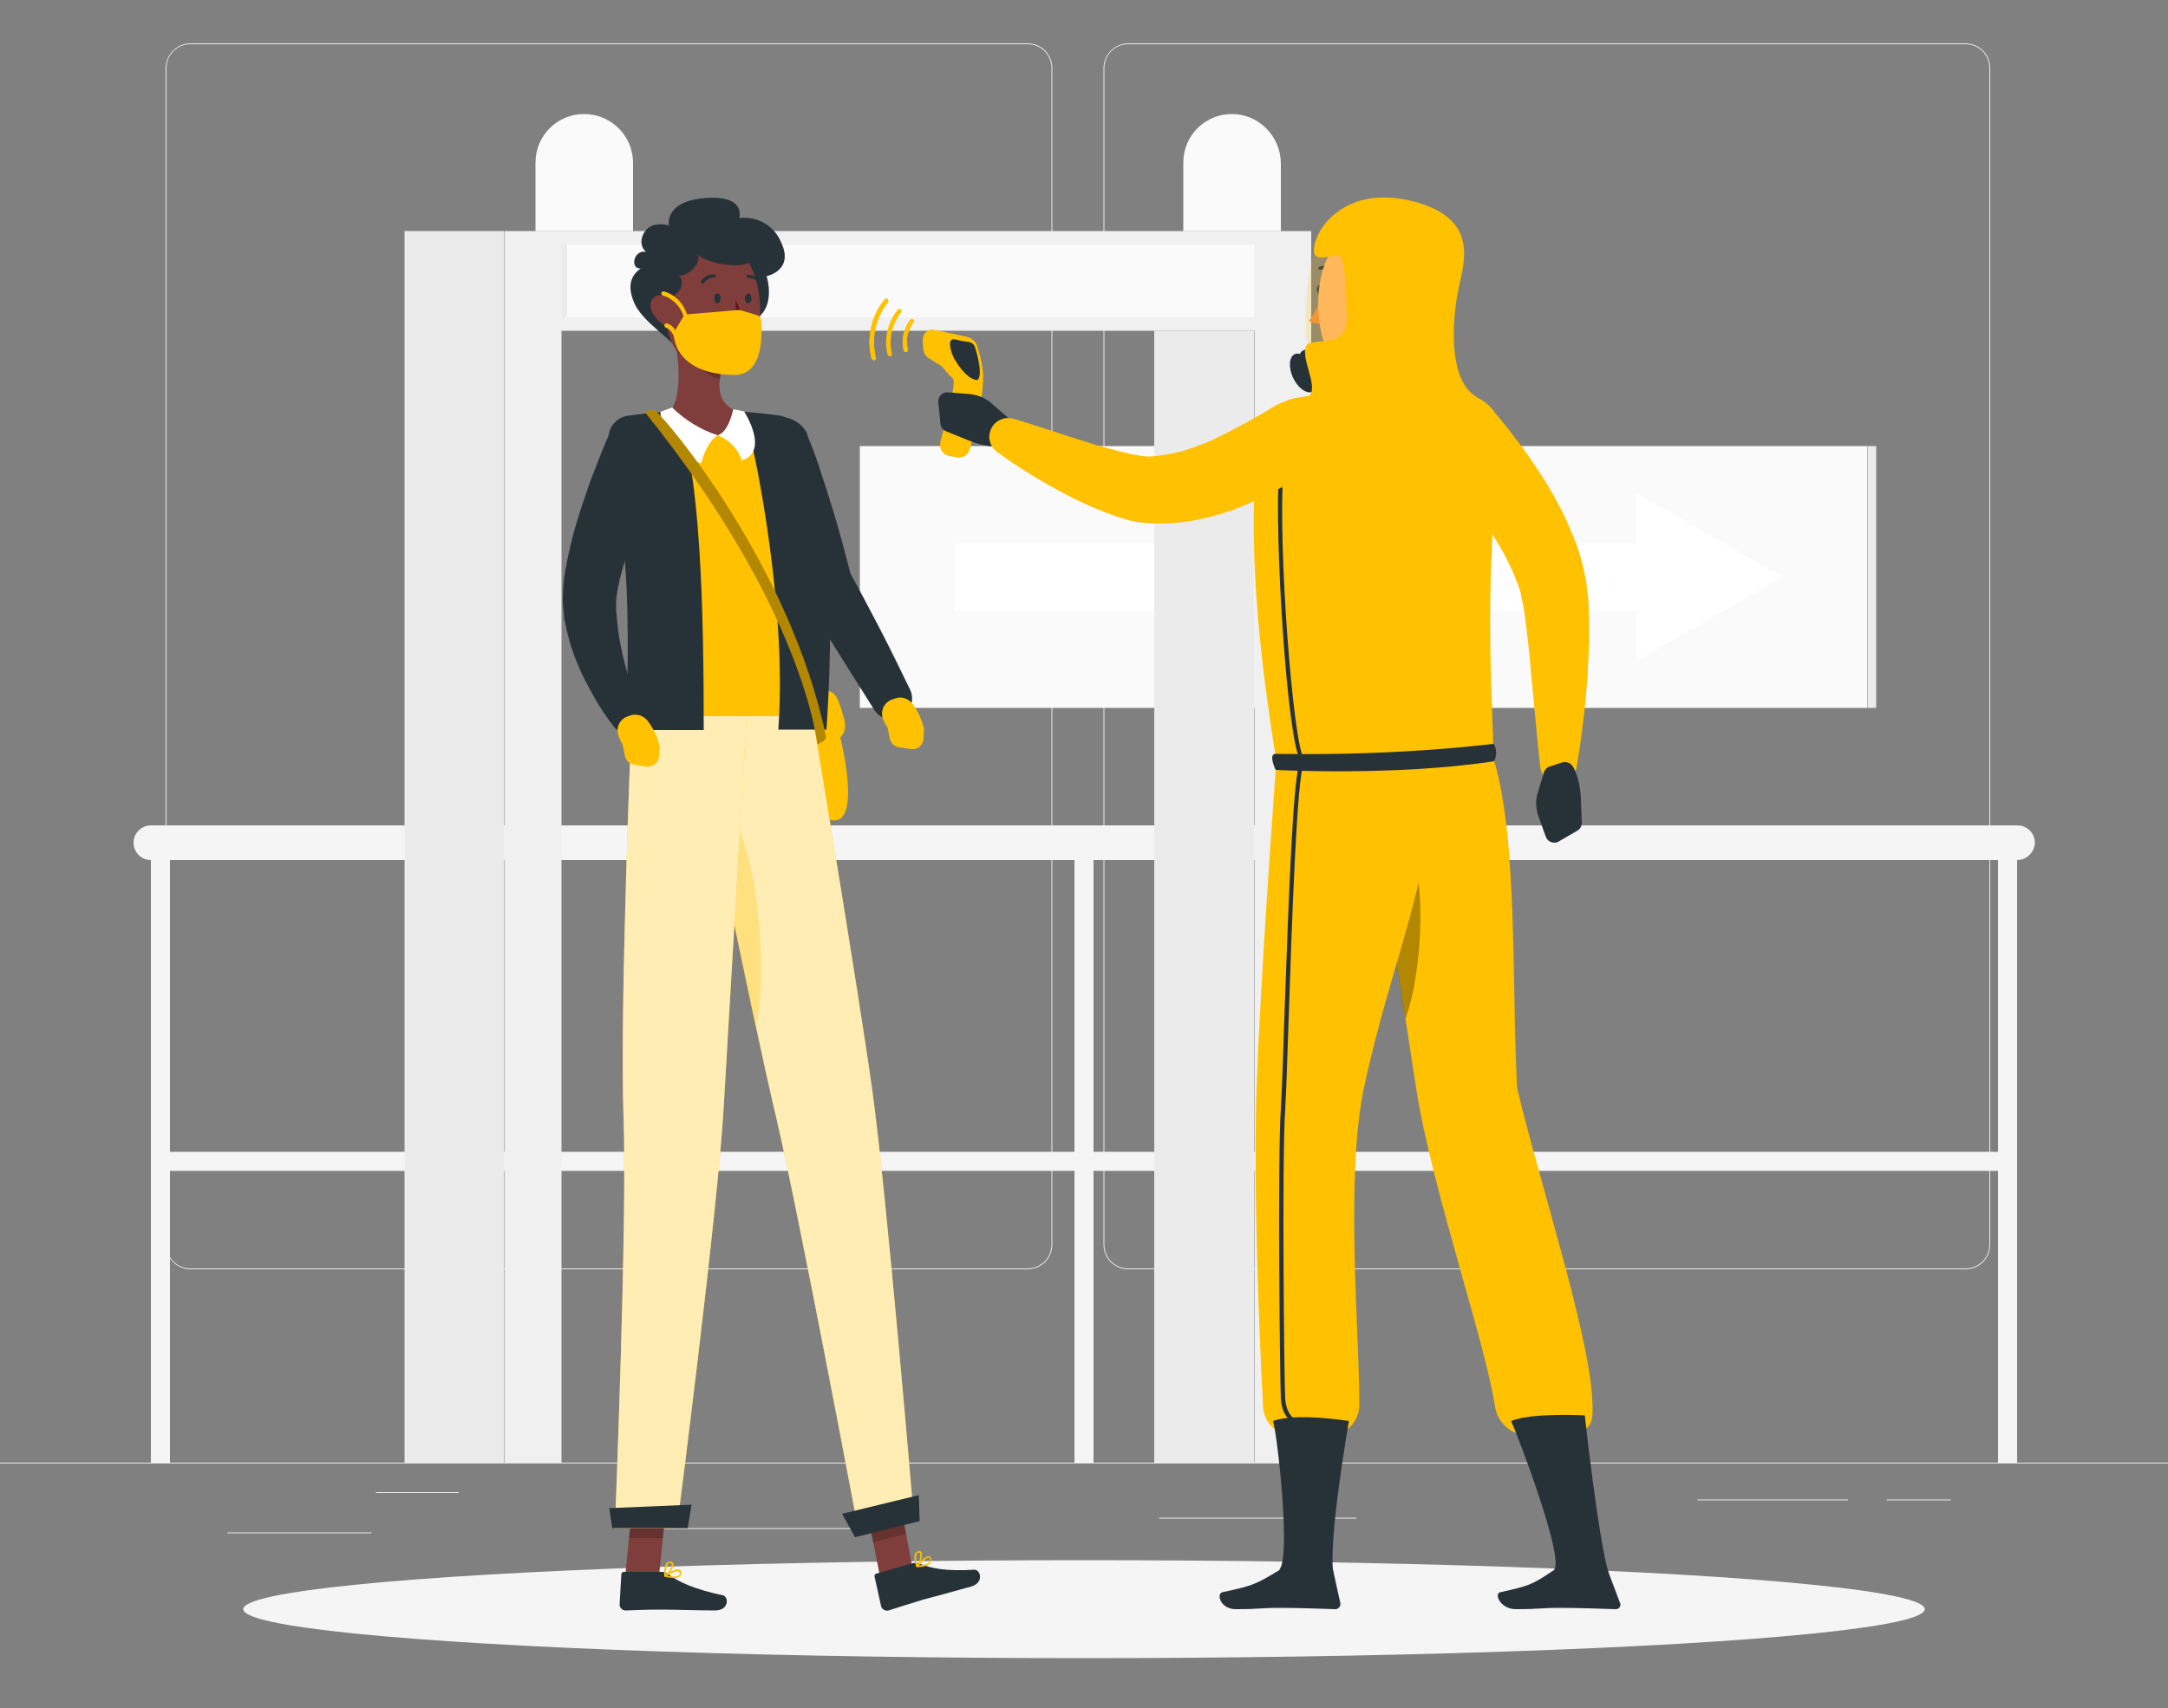 <?xml version="1.0" encoding="utf-8"?>
<!-- Generator: Adobe Illustrator 25.2.3, SVG Export Plug-In . SVG Version: 6.00 Build 0)  -->
<svg version="1.1" id="Layer_1" xmlns="http://www.w3.org/2000/svg" xmlns:xlink="http://www.w3.org/1999/xlink" x="0px" y="0px"
	 viewBox="0 0 500 394" style="enable-background:new 0 0 500 394;" xml:space="preserve">
<rect x="0" y="0" width="500" height="394" fill="#808080" stroke="none"/>
<style type="text/css">
	.st0{fill:#EBEBEB;}
	.st1{fill:#F5F5F5;}
	.st2{fill:#FAFAFA;}
	.st3{fill:#FFFFFF;}
	.st4{fill:#F0F0F0;}
	.st5{fill:#FFC100;}
	.st6{fill:#263238;}
	.st7{fill:#7F3E3B;}
	.st8{opacity:0.2;enable-background:new    ;}
	.st9{opacity:0.7;fill:#FFFFFF;enable-background:new    ;}
	.st10{opacity:0.3;fill:#FFC100;enable-background:new    ;}
	.st11{fill:#630F0F;}
	.st12{opacity:0.3;enable-background:new    ;}
	.st13{fill:#ED893E;}
	.st14{fill:#FFB573;}
	.st15{opacity:0.2;fill:#FFC100;enable-background:new    ;}
</style>
<g id="freepik--background-complete--inject-46">
	<rect y="337.4" class="st0" width="500" height="0.2"/>
	<path class="st0" d="M237,292.8H43.9c-3.1,0-5.7-2.6-5.7-5.7V15.7c0-3.1,2.6-5.7,5.7-5.7H237c3.2,0,5.7,2.6,5.7,5.7c0,0,0,0,0,0
		v271.4C242.7,290.2,240.2,292.8,237,292.8z M43.9,10.2c-3,0-5.5,2.4-5.5,5.5v271.4c0,3,2.4,5.5,5.5,5.5H237c3,0,5.5-2.4,5.5-5.5
		V15.7c0-3-2.4-5.5-5.5-5.5H43.9z"/>
	<path class="st0" d="M453.3,292.8H260.2c-3.2,0-5.7-2.6-5.7-5.7V15.7c0-3.1,2.6-5.7,5.7-5.7h193.1c3.1,0,5.7,2.5,5.7,5.7v271.4
		C459,290.2,456.5,292.8,453.3,292.8z M260.2,10.2c-3,0-5.5,2.4-5.5,5.5v271.4c0,3,2.4,5.5,5.5,5.5h193.1c3,0,5.5-2.4,5.5-5.5V15.7
		c0-3-2.4-5.5-5.5-5.5H260.2z"/>
	<rect x="52.5" y="353.5" class="st0" width="33.2" height="0.2"/>
	<rect x="146.3" y="352.5" class="st0" width="54.1" height="0.2"/>
	<rect x="86.7" y="344.2" class="st0" width="19.1" height="0.2"/>
	<rect x="435.1" y="345.9" class="st0" width="14.8" height="0.2"/>
	<rect x="391.5" y="345.9" class="st0" width="34.7" height="0.2"/>
	<rect x="267.3" y="350.1" class="st0" width="45.5" height="0.2"/>
	<path class="st1" d="M465.2,198.4H34.8c-2.2,0-4-1.8-4-4l0,0c0-2.2,1.8-4,4-4h430.5c2.2,0,4,1.8,4,4l0,0
		C469.2,196.6,467.4,198.4,465.2,198.4z"/>
	<rect x="460.8" y="198.4" class="st1" width="4.4" height="139"/>
	<rect x="34.8" y="198.4" class="st1" width="4.4" height="139"/>
	<rect x="247.8" y="198.4" class="st1" width="4.4" height="139"/>
	<rect x="37" y="265.7" class="st1" width="426.1" height="4.4"/>
	<rect x="198.3" y="102.9" class="st2" width="232.4" height="60.4"/>
	<polygon class="st3" points="411,133.1 377.5,113.8 377.5,125.3 220.1,125.3 220.1,140.9 377.5,140.9 377.5,152.4 	"/>
	<rect x="430.8" y="102.9" class="st0" width="1.9" height="60.4"/>
	<rect x="266.2" y="76.3" class="st0" width="23" height="261.1"/>
	<polygon class="st4" points="302.4,53.3 302.4,337.4 289.3,337.4 289.3,76.3 129.5,76.3 129.5,337.4 116.4,337.4 116.4,53.3 	"/>
	<rect x="93.3" y="53.3" class="st0" width="23" height="284.1"/>
	<rect x="129.5" y="56.4" class="st2" width="159.8" height="16.8"/>
	<rect x="129.5" y="56.4" class="st0" width="1.3" height="16.8"/>
	<path class="st2" d="M134.7,26.3L134.7,26.3c-6.2,0-11.2,5-11.2,11.2v15.8H146V37.6C146,31.3,140.9,26.3,134.7,26.3z"/>
	<path class="st2" d="M284.1,26.3L284.1,26.3c-6.2,0-11.2,5-11.2,11.2v15.8h22.5V37.6C295.3,31.4,290.3,26.3,284.1,26.3z"/>
</g>
<g id="freepik--Shadow--inject-46">
	<ellipse id="freepik--path--inject-46" class="st1" cx="250" cy="371.2" rx="193.9" ry="11.3"/>
</g>
<g id="freepik--character-1--inject-46">
	<path class="st5" d="M184.2,161c8.5-3.5,8.6-1.5,10.5,4.9c0.8,2.9-0.9,4.2-0.9,4.2s5.8,23-3.5,18.6S179.8,162.8,184.2,161z"/>
	<path class="st6" d="M158.6,83.7c-2.7-5.5-10.7-9-12.6-14.5c-1.5-4.1,0.1-6.1,1.8-7.3c-2.6,0.3-1.7-4.4,1.2-3.8
		c-2.3-1.9-0.6-6,2.4-6.3s2.9,0.5,2.9,0.5s-1.5-5.8,8.2-6.6s8,4.6,8,4.6c4.1-0.5,8,1.7,9.6,5.5c3.2,6.6-3.3,7.9-3.3,7.9
		s2.7,8.3-4,10.6S158.6,83.7,158.6,83.7z"/>
	<polygon class="st7" points="203.1,364.4 210.6,362.4 207.2,344.7 199.6,346.7 	"/>
	<path class="st6" d="M210.5,360.6l-8.4,2.4c-0.3,0.1-0.5,0.4-0.4,0.7l1.5,6.8c0.2,0.7,0.9,1.2,1.7,1c0,0,0,0,0,0
		c2.9-0.9,4.3-1.4,8-2.5c2.3-0.6,7.8-2.1,11-3s2.2-4,0.8-3.9c-6.4,0.4-10-0.3-12.6-1.4C211.5,360.5,211,360.5,210.5,360.6z"/>
	<polygon class="st8" points="199.6,346.7 207.2,344.7 209,353.8 201.4,355.8 	"/>
	<path class="st5" d="M187.4,165.2c0,0,10.6,63.6,13.7,85.8c3.4,24.3,9.5,97.4,9.5,97.4l-12.6,4.8c0,0-13.5-71.9-19-95.5
		c-6.1-25.6-19.4-92.5-19.4-92.5L187.4,165.2z"/>
	<path class="st9" d="M187.4,165.2c0,0,10.6,63.6,13.7,85.8c3.4,24.3,9.5,97.4,9.5,97.4l-12.6,4.8c0,0-13.5-71.9-19-95.5
		c-6.1-25.6-19.4-92.5-19.4-92.5L187.4,165.2z"/>
	<path class="st10" d="M170.5,191.3c5.4,13.5,6,36.4,3.8,45.8c-3.3-15.4-7.1-33.9-10-48.2C165.3,185.2,167.2,183.1,170.5,191.3z"/>
	<polygon class="st6" points="197.2,354.6 212.1,350.9 211.9,344.9 194.2,349.2 	"/>
	<path class="st5" d="M213.6,361.2c-0.7,0.2-1.4,0.3-2.1,0.3c-0.1,0-0.1,0-0.2-0.1c0-0.1,0-0.1,0-0.2c0.2-0.2,1.9-2.3,2.9-2.2
		c0.2,0,0.4,0.2,0.5,0.4c0.2,0.3,0.2,0.7,0,1C214.5,360.8,214,361.1,213.6,361.2z M211.9,361.1c1.4-0.1,2.4-0.4,2.6-0.9
		c0.1-0.2,0.1-0.5-0.1-0.7c0-0.1-0.1-0.2-0.3-0.2C213.7,359.3,212.6,360.3,211.9,361.1z"/>
	<path class="st5" d="M211.5,361.5L211.5,361.5c-0.1,0-0.2-0.1-0.2-0.1c0-0.1-0.8-2.2-0.2-3.1c0.1-0.2,0.4-0.4,0.7-0.5
		c0.3-0.1,0.6,0.1,0.8,0.4C212.9,358.9,212.2,360.8,211.5,361.5C211.6,361.5,211.5,361.5,211.5,361.5z M211.7,358.2
		c-0.1,0-0.3,0.1-0.3,0.2c-0.2,0.8-0.2,1.7,0.2,2.5c0.5-0.8,0.8-1.7,0.6-2.6C212.2,358.2,212,358.1,211.7,358.2L211.7,358.2z"/>
	<path class="st6" d="M186.1,100.2l0.5,1.2l0.4,1l0.8,2.1c0.5,1.4,1,2.7,1.4,4.1c0.9,2.7,1.8,5.4,2.6,8.1c1.7,5.4,3.1,10.8,4.5,16.2
		l-0.6-1.4c2.5,4.5,4.9,9.1,7.3,13.7s4.6,9.2,6.9,13.9c1.1,2.4,0.1,5.2-2.2,6.4c-2.2,1.1-4.8,0.3-6.1-1.8l-16.3-25.9
		c-0.2-0.3-0.4-0.6-0.5-1l-0.1-0.4l-2.6-7.8l-2.7-7.7c-0.9-2.6-1.8-5.1-2.8-7.6c-0.5-1.3-0.9-2.5-1.4-3.7l-0.7-1.8l-0.4-0.9
		l-0.3-0.7l-0.1-0.3c-1.5-3.5,0-7.5,3.5-9.1c3.5-1.5,7.5,0,9.1,3.5L186.1,100.2z"/>
	<polygon class="st7" points="144.2,363.5 152,363.5 153.8,345.4 146,345.4 	"/>
	<path class="st6" d="M152.7,362.6h-8.8c-0.3,0-0.6,0.2-0.6,0.5l-0.4,7c0,0.8,0.6,1.4,1.4,1.4c3.1-0.1,4.5-0.2,8.4-0.2
		c2.4,0,8.9,0.2,12.2,0.2s3.2-3.2,1.8-3.5c-6.2-1.3-10.4-3.1-12.6-4.9C153.6,362.8,153.1,362.6,152.7,362.6z"/>
	<polygon class="st8" points="146,345.4 153.8,345.4 152.9,354.8 145.1,354.8 	"/>
	<path class="st5" d="M172.2,165.2c0,0-4,67.9-5.3,90.2c-1.4,24.5-10.8,97.1-10.8,97.1h-14.3c0,0,2.9-70.6,2-94.8
		c-0.9-26.3,1.9-92.5,1.9-92.5L172.2,165.2z"/>
	<path class="st9" d="M172.2,165.2c0,0-4,67.9-5.3,90.2c-1.4,24.5-10.8,97.1-10.8,97.1h-14.3c0,0,2.9-70.6,2-94.8
		c-0.9-26.3,1.9-92.5,1.9-92.5L172.2,165.2z"/>
	<polygon class="st6" points="141.2,352.5 158.6,352.5 159.5,347.1 140.5,347.9 	"/>
	<path class="st5" d="M155.4,364c-0.7,0-1.4-0.1-2.1-0.3c-0.1,0-0.1-0.1-0.1-0.1c0-0.1,0-0.1,0.1-0.2c0.2-0.2,2.5-1.7,3.4-1.3
		c0.2,0.1,0.4,0.3,0.4,0.5c0.1,0.4,0,0.7-0.2,1C156.5,363.9,155.9,364.1,155.4,364z M153.8,363.5c1.4,0.3,2.4,0.2,2.8-0.1
		c0.2-0.2,0.2-0.4,0.1-0.6c0-0.1-0.1-0.2-0.2-0.3C156.1,362.2,154.8,362.9,153.8,363.5L153.8,363.5z"/>
	<path class="st5" d="M153.4,363.7L153.4,363.7c-0.1,0-0.2-0.1-0.2-0.1c0-0.1-0.2-2.3,0.6-3.1c0.2-0.2,0.5-0.3,0.8-0.3
		c0.3,0,0.6,0.2,0.7,0.5c0.2,0.9-1,2.5-1.8,3C153.4,363.7,153.4,363.7,153.4,363.7z M154.5,360.5c-0.1,0-0.3,0.1-0.4,0.2
		c-0.4,0.8-0.6,1.6-0.5,2.5c0.7-0.6,1.4-1.8,1.3-2.4C154.9,360.7,154.8,360.6,154.5,360.5L154.5,360.5z"/>
	<path class="st5" d="M184.1,101.7c-0.8-2.7-3-4.7-5.8-5.2c-1.9-0.5-3.9-0.8-5.9-1c-5.9-0.3-11.8-0.3-17.8,0
		c-3.1,0.1-6.3,0.5-8.8,0.9h-0.1c-2.7,0.4-4.6,3-4.2,5.7c0,0,0,0.1,0,0.1c2,10.5,3.3,21,3.9,31.7c0.6,15.5-0.2,27.6,0.1,31.3h41.8
		C190,127.5,186.7,110.3,184.1,101.7z"/>
	<path class="st6" d="M156,94.8c5.7,13.4,6.3,47.2,6.3,73.6h-17.7c-0.3-3.9,0.6-16.7-0.1-33c-0.6-11.2-2-22.4-4.1-33.4
		c-0.5-2.9,1.4-5.6,4.3-6.1c0,0,0.1,0,0.1,0h0.1c2.7-0.4,6-0.8,9.2-0.9L156,94.8z"/>
	<path class="st6" d="M186.3,101.9c-0.9-3-3.3-5.3-6.3-6c-2.8-0.4-5.6-0.7-8.4-0.9c3.3,11.6,9.9,46.9,7.9,73.3h11.1
		C193.3,128.8,188.8,109.1,186.3,101.9z"/>
	<path class="st7" d="M171.7,95.4c-5.2-1.2-6.1-4.4-5.7-7.9c0.1-0.9,0.2-1.8,0.4-2.6l-6.5-5.4l-4.8-3.9c1.3,5.7,2.8,16.1-1.1,20
		c0,0,3.2,5.3,12,4.8C173.6,99.9,171.7,95.4,171.7,95.4z"/>
	<path class="st3" d="M161.7,106.9c0,0,1-4.6,3.8-6.5c-4-1.3-7.5-3.5-10.5-6.4l-2.7,1C152.6,100.5,156.4,105.3,161.7,106.9z"/>
	<path class="st3" d="M171.1,106.2c-0.9-2.7-3-4.8-5.6-5.8c2.6-0.7,3.6-6,3.6-6l2.5,0.5C171.6,94.9,177.6,104.1,171.1,106.2z"/>
	<path class="st8" d="M166.4,84.9c-0.2,0.9-0.3,1.7-0.4,2.6c-2.4-0.5-5.6-3.1-6-5.5c-0.1-0.8-0.1-1.6-0.1-2.5L166.4,84.9z"/>
	<path class="st7" d="M153.1,66.1c0.4,7.8,0.3,12.3,4.2,16.4c3.8,4.1,10.2,4.4,14.3,0.6c1.5-1.4,2.6-3.2,3-5.2
		c1.7-6.9,0.7-18.4-6.8-21.8c-5.1-2.5-11.2-0.3-13.7,4.8C153.3,62.5,153,64.3,153.1,66.1z"/>
	<path class="st6" d="M152.8,69.1c4-0.4,5.4-3.9,3.8-5.5c2.2,0.1,5.3-3,4.3-4.8c3.5,2.8,14.9,3.8,12-0.6s-12.2-7.5-18.8-2.2
		S150,68,152.8,69.1z"/>
	<path class="st7" d="M150.5,72.2c0.8,1.5,2.1,2.6,3.6,3.2c2,0.7,2.9-1.1,2.3-3.1c-0.6-1.8-2.3-4.4-4.3-4.2S149.5,70.3,150.5,72.2z"
		/>
	<path class="st6" d="M164.7,68.8c0,0.6,0.3,1.2,0.7,1.2s0.7-0.5,0.8-1.1s-0.3-1.2-0.7-1.2S164.7,68.2,164.7,68.8z"/>
	<path class="st6" d="M171.8,68.8c0,0.6,0.3,1.2,0.7,1.2s0.8-0.5,0.8-1.1s-0.3-1.2-0.7-1.2S171.8,68.2,171.8,68.8z"/>
	<path class="st11" d="M169.7,69.2c0.7,2,1.8,3.8,3,5.5c-0.9,0.6-2,0.7-3,0.4V69.2z"/>
	<path class="st6" d="M168.4,77.2c-1.5,0.1-2.9-0.3-4.1-1.3c-0.1-0.1-0.1-0.2,0-0.3c0,0,0,0,0,0c0.1-0.1,0.2-0.1,0.3,0
		c1.2,1,2.9,1.4,4.5,1.1c0.1,0,0.2,0,0.2,0.1c0,0,0,0,0,0c0,0.1,0,0.2-0.1,0.2C168.9,77.1,168.6,77.1,168.4,77.2z"/>
	<path class="st6" d="M162,65.4c-0.1,0-0.1,0-0.2-0.1c-0.2-0.1-0.2-0.4-0.1-0.5c0,0,0,0,0,0c0.7-1,1.8-1.6,3-1.5
		c0.2,0,0.4,0.2,0.4,0.4c0,0,0,0,0,0c0,0.2-0.2,0.4-0.4,0.3c-0.9,0-1.8,0.5-2.3,1.2C162.3,65.4,162.1,65.4,162,65.4z"/>
	<path class="st6" d="M175.3,65.4c-0.1,0-0.2,0-0.3-0.1c-0.6-0.8-1.5-1.2-2.4-1.2c-0.2,0-0.4-0.1-0.4-0.3c0,0,0,0,0,0
		c0-0.2,0.1-0.4,0.3-0.4l0,0c1.2,0,2.3,0.5,3.1,1.5c0.1,0.2,0.1,0.4-0.1,0.5C175.4,65.3,175.4,65.4,175.3,65.4z"/>
	<path class="st6" d="M153,105.1c-2,4.9-4,10.1-5.8,15.1c-0.9,2.5-1.8,5.1-2.6,7.6s-1.5,5-2,7.4c-0.2,1-0.4,2.1-0.5,3.2
		c0,0.5,0,1,0,1.6v0.9l0.1,0.9c0.2,2.5,0.5,4.9,1,7.4c0.5,2.5,1.2,5,1.9,7.6s1.6,5.1,2.4,7.6l0.1,0.2c0.6,1.8-0.3,3.7-2.1,4.3
		c-1.4,0.5-2.9,0-3.8-1.1c-1.8-2.3-3.5-4.8-4.9-7.4c-0.7-1.3-1.4-2.6-2.1-3.9s-1.2-2.7-1.8-4.1c-1.2-2.9-2-5.9-2.6-8.9
		c-0.1-0.4-0.2-0.8-0.2-1.2l-0.1-1.2c-0.1-0.9-0.2-1.7-0.2-2.6c0-1.7,0.1-3.5,0.3-5.2c0.9-5.9,2.4-11.6,4.3-17.2
		c0.9-2.7,1.8-5.4,2.9-8.1s2-5.3,3.3-8c1.7-3.4,5.8-4.8,9.2-3.1C152.7,98.1,154.2,101.8,153,105.1L153,105.1z"/>
	<path class="st5" d="M143.6,171.8l0.5,2.5c0.2,1.1,1.1,2,2.2,2.1l2.7,0.4c1.4,0.2,2.8-0.8,3-2.2c0-0.1,0-0.2,0-0.2l0.1-2.3l0,0
		c-0.5-2.1-1.4-4.1-2.8-5.9c-0.9-1.1-2.4-1.6-3.8-1.2l-0.6,0.2c-1.9,0.6-2.9,2.5-2.3,4.4c0,0,0,0.1,0,0.1
		C142.9,170.4,143.2,171.1,143.6,171.8z"/>
	<path class="st5" d="M204.7,167.8l0.5,2.5c0.2,1.1,1.1,2,2.2,2.1l2.7,0.4c1.4,0.2,2.7-0.8,2.9-2.2c0-0.1,0-0.2,0-0.2l0.1-2.3l0,0
		c-0.5-2.1-1.4-4.1-2.8-5.9c-0.9-1.1-2.4-1.6-3.8-1.1l-0.6,0.2c-1.9,0.6-2.9,2.5-2.3,4.4c0,0,0,0.1,0,0.1
		C203.9,166.4,204.2,167.2,204.7,167.8z"/>
	<path class="st5" d="M157.5,73.2l-1.9,3.2c-0.1,0.2-0.2,0.4-0.2,0.7c0.1,1.8,1.1,9.1,13.8,9.4c7,0.1,6.6-9.6,6.3-12.7
		c-0.1-0.5-0.4-1-0.9-1.1l-3.7-1.1c-0.1,0-0.3-0.1-0.5-0.1l-11.9,1C158.1,72.6,157.7,72.8,157.5,73.2z"/>
	<path class="st5" d="M158.2,73.5c-0.2,0-0.4-0.2-0.5-0.4c-0.7-2.3-2.4-4.2-4.8-4.9c-0.3-0.1-0.4-0.4-0.4-0.6
		c0.1-0.3,0.4-0.4,0.6-0.4c2.7,0.8,4.7,2.9,5.4,5.6c0.1,0.3-0.1,0.5-0.4,0.6c0,0,0,0,0,0L158.2,73.5z"/>
	<path class="st5" d="M156.3,79.1c-0.2,0-0.4-0.2-0.5-0.4c0,0-0.6-2.6-2.2-3.1c-0.3-0.1-0.4-0.4-0.4-0.6c0.1-0.3,0.4-0.4,0.6-0.4
		c2.2,0.6,2.9,3.7,2.9,3.8c0.1,0.3-0.1,0.5-0.4,0.6c0,0,0,0,0,0L156.3,79.1z"/>
	<path class="st5" d="M151,94.6c2.8,2.2,31.3,35.9,39.5,75.4c0,1-2,1.7-2,1.7S185.7,141,148.7,95C149.4,94.8,150.2,94.6,151,94.6z"
		/>
	<path class="st12" d="M151,94.6c2.8,2.2,31.3,35.9,39.5,75.4c0,1-2,1.7-2,1.7S185.7,141,148.7,95C149.4,94.8,150.2,94.6,151,94.6z"
		/>
</g>
<g id="freepik--character-2--inject-46">
	<path class="st5" d="M344.2,94.6c0.7,0.8,1.3,1.4,1.9,2.2s1.2,1.4,1.7,2.1c1.1,1.4,2.2,2.9,3.3,4.3c2.1,3,4.2,6,6.1,9.2
		c1.9,3.2,3.7,6.6,5.1,10.1c1.7,3.7,2.8,7.7,3.5,11.7c0.2,1.1,0.2,2,0.4,3.1s0.1,1.9,0.2,2.9c0,1.9,0.1,3.7,0.1,5.4
		c0,3.6-0.2,7.1-0.4,10.6c-0.5,7-1.3,13.9-2.5,20.8c-0.4,2.3-2.6,3.9-4.9,3.5c-1.9-0.3-3.3-1.8-3.5-3.7v-0.1
		c-0.8-6.8-1.3-13.7-2-20.4c-0.3-3.4-0.6-6.7-1-10c-0.2-1.6-0.4-3.2-0.6-4.8l-0.4-2.3c-0.2-0.7-0.3-1.4-0.4-2
		c-0.3-1.3-0.8-2.6-1.3-3.8c-0.5-1.3-1.1-2.6-1.8-4s-1.4-2.7-2.2-4s-1.6-2.7-2.5-4c-1.7-2.6-3.6-5.3-5.5-7.9c-1-1.3-2-2.6-3-3.9
		l-1.5-1.9l-1.4-1.8l-0.2-0.2c-2.8-3.8-2-9.1,1.8-11.9C336.4,91.3,341.2,91.7,344.2,94.6L344.2,94.6z"/>
	<path class="st6" d="M305.4,66.8c0,0.7-0.4,1.3-0.8,1.3s-0.8-0.6-0.9-1.2s0.4-1.3,0.8-1.3S305.3,66.1,305.4,66.8z"/>
	<path class="st13" d="M305.1,68c-0.8,2.1-1.9,4.2-3.2,6c1.3,1.1,3.4,0.6,3.4,0.6L305.1,68z"/>
	<path class="st6" d="M307.8,62.8c-0.1,0-0.2,0-0.3-0.1c-0.8-0.6-1.9-0.8-2.9-0.5c-0.2,0.1-0.4,0-0.5-0.2c-0.1-0.2,0-0.4,0.2-0.5
		c0,0,0,0,0,0c1.3-0.4,2.6-0.2,3.7,0.6c0.2,0.1,0.2,0.4,0.1,0.6C308,62.8,307.9,62.8,307.8,62.8z"/>
	<path class="st14" d="M325.6,69.4c-0.4,6.4,0.1,19.5,5,23.1c0,0-1.2,5.3-12.9,6.7c-12.9,1.6-7-5.6-7-5.6c6.8-2.6,6-7.8,4.1-12.5
		L325.6,69.4z"/>
	<path class="st6" d="M297.2,361.4h9.5c0.4,0,0.7,0.2,0.7,0.6l1.7,7.7c0.2,0.7-0.3,1.3-0.9,1.5c-0.1,0-0.2,0-0.3,0
		c-3.4-0.1-8.4-0.3-12.6-0.3c-5,0-4.4,0.3-10.3,0.3c-3.6,0-4.5-3.6-3.1-3.9c6.8-1.5,7.4-1.6,13.3-5.2
		C295.7,361.6,296.4,361.4,297.2,361.4z"/>
	<path class="st5" d="M337.8,90.8c-13-1.5-26.1-1.2-39,1c-4.1,0.8-7.4,4.1-8.1,8.2c-3.8,22.2,0.1,53.5,3.6,75.1h50.1
		c0.3-6.5-2.8-41.3,1.9-72.8C347.2,96.8,343.4,91.7,337.8,90.8C337.9,90.8,337.9,90.8,337.8,90.8z"/>
	<path class="st5" d="M219.8,87.4c0.8,1-1.6,9.8-2.9,14.4c-0.4,1.5,0.4,3,1.9,3.4c0.1,0,0.1,0,0.2,0l1.5,0.3
		c1.4,0.3,2.8-0.5,3.2-1.9c1.1-4,3.1-11.8,3-16.2C221.8,87.4,219.8,87.4,219.8,87.4z"/>
	<path class="st5" d="M215.6,76.1l7.4,1.6c1.1,0.2,2,1.1,2.4,2.2c1.1,3.5,2.9,11-1.2,10.1c-2.7-0.6-5.3-3.4-6.4-4.8
		c-0.4-0.5-0.8-0.9-1.4-1.2l-2.1-1.3c-0.8-0.5-1.3-1.3-1.4-2.3l-0.1-1.9c-0.1-1.3,0.9-2.4,2.1-2.5C215.2,76.1,215.4,76.1,215.6,76.1
		z"/>
	<path class="st6" d="M223.5,78.9c0.6,0.1,1.2,0.6,1.4,1.3c1.4,4.5,1.2,6.7,0.7,7.3c-0.1,0.1-0.2,0.2-0.7,0.1
		c-2.1-0.5-4.1-3.6-4.8-4.8c-0.9-1.7-1.8-5,0.2-4.5S223.5,78.9,223.5,78.9z"/>
	<path class="st6" d="M233.1,96.9l-4.6-4c-1.4-1.2-3.1-1.8-4.9-2l-5-0.4c-1.1-0.1-2.1,0.8-2.2,1.9c0,0.1,0,0.2,0,0.4l0.5,5
		c0.1,0.8,0.6,1.4,1.3,1.7l4.7,1.9c0,0,5.7,2.6,9.5,1.2L233.1,96.9z"/>
	<path class="st6" d="M356,178.4l-1.4,4.6c-0.5,1.7-0.4,3.6,0.2,5.3l1.7,4.7c0.4,1.1,1.5,1.6,2.6,1.3c0.1,0,0.3-0.1,0.4-0.2l4.3-2.5
		c0.7-0.4,1-1.1,1-1.9l-0.2-5.1c0,0,0-4.6-1.8-7.7c-0.5-0.9-1.6-1.3-2.6-1l-2.7,0.9C356.7,177,356.2,177.6,356,178.4z"/>
	<path class="st6" d="M300,175.5c-3.1-3.6-6.2-52.2-5-67.5l1,0.1c-1.4,17.7,2.3,64,4.7,66.8L300,175.5z"/>
	<path class="st5" d="M303.3,107.7c-5.4,3.7-11.1,6.7-17.1,9.2c-3.2,1.3-6.6,2.3-10,3c-3.6,0.7-7.2,1-10.9,0.8c-0.5,0-0.9,0-1.5-0.1
		l-0.9-0.1l-0.8-0.1c-1-0.2-2-0.4-2.8-0.7c-1.8-0.5-3.3-1.1-4.9-1.7c-3-1.2-5.9-2.5-8.7-4c-5.5-2.9-10.8-6.1-15.8-9.8
		c-1.9-1.4-2.3-4-0.9-6c1.1-1.5,3-2.1,4.7-1.6h0.1c5.7,1.7,11.3,3.7,16.9,5.4c2.8,0.9,5.5,1.6,8.2,2.3c1.3,0.3,2.6,0.6,3.8,0.8
		c0.5,0.1,1.1,0.1,1.6,0.2h0.3h0.2c0.1,0,0.5,0,0.7,0c2.4-0.2,4.7-0.6,7-1.2c2.4-0.7,4.8-1.6,7.1-2.6c5-2.4,9.8-5,14.5-7.9h0
		c4-2.4,9.3-1.1,11.6,3c2.3,3.9,1.2,8.9-2.6,11.4L303.3,107.7z"/>
	<path class="st14" d="M328.6,64.8c-0.4,8.6-0.1,13.7-4.4,18.2c-6.4,6.8-17.1,3.1-19.3-5.5c-2-7.7-1.1-20.4,7.2-24
		c5.9-2.6,12.9,0.1,15.5,6.1C328.4,61.2,328.7,63,328.6,64.8z"/>
	<path class="st6" d="M360.4,361.4h9.5c0.4,0,0.7,0.2,0.8,0.6l2.9,7.7c0.3,0.5,0,1.2-0.5,1.4c-0.2,0.1-0.3,0.1-0.5,0.1
		c-3.4-0.1-8.4-0.3-12.7-0.3c-5,0-4.4,0.3-10.3,0.3c-3.6,0-5.1-3.6-3.6-3.9c6.6-1.5,7.2-1.6,12.5-5.2
		C359,361.6,359.7,361.4,360.4,361.4z"/>
	<path class="st5" d="M314.8,175.2c0,0,7.8,49.6,11.8,75.8c3.5,22.8,16,58.8,18.2,73.5c0.6,3.8,3.9,6.6,7.7,6.7l11.4-0.8
		c3.8-0.9,3.5-4,3.3-7.9c-0.8-15.3-12.5-51-17.3-71.5c-1.3-23.6,0.2-57.4-5.4-75.8H314.8z"/>
	<path class="st12" d="M324.6,195.3c-1.5-1.9-3.8-0.4-6.3,2.6c1.8,11.2,3.9,25,5.8,37.2C328.3,223.8,329,200.9,324.6,195.3z"/>
	<path class="st6" d="M365.5,326.5c0,0-12.2-0.7-17,1.3c1.5,3.2,12.4,31.8,9.9,34.3l12.6,0.8C368.6,355,365.5,326.5,365.5,326.5z"/>
	<path class="st5" d="M294.4,175.2c0,0-3.7,49.4-4.6,75.9c-0.8,23.1,0.7,58.7,1.5,73.4c0.2,3.8,3.3,6.7,7,6.7h8.1c3.9,0,7-3.1,7.1-7
		c0.1-15.3-3.3-52.3,1-72.9c6.1-29.2,16.6-50.4,16.2-76.1L294.4,175.2z"/>
	<path class="st6" d="M311.1,327.8c0,0-12.3-2-17.5,0c1,3.2,4.2,31.8,1.4,34.3l12.5,0.8C306.3,355,311.1,327.8,311.1,327.8z"/>
	<path class="st6" d="M303,85c1.1,2.4,0.9,4.9-0.4,5.4s-3.3-0.9-4.4-3.3s-0.9-4.8,0.4-5.4S301.9,82.6,303,85z"/>
	<path class="st6" d="M305,84.1c1.1,2.4,0.9,4.9-0.4,5.4s-3.3-0.9-4.4-3.3s-0.9-4.8,0.4-5.4S304,81.7,305,84.1z"/>
	<path class="st5" d="M301,92c3.8-1.5-0.5-7.8,0-11.5s9.8,1.1,9.6-7.3s-0.5-11.4-1.2-13.6s-7.2,2.4-6.3-2.8s8.2-14.2,23-10.3
		s11.7,13.5,10.3,20s-2.7,21.2,4.2,25.1C333.7,96,317.9,98.1,301,92z"/>
	<path class="st15" d="M304,55.3c-1,2.3-4,12.2-2.4,26c5.1-0.1,11.3-6,11.3-6l-1.7-16.8L304,55.3z"/>
	<path class="st5" d="M201.5,83.1c-0.2,0-0.4-0.2-0.5-0.4c-1.2-4.8-0.1-9.8,3-13.6c0.2-0.2,0.5-0.3,0.7-0.1c0.2,0.2,0.2,0.5,0.1,0.7
		c0,0,0,0,0,0c-2.9,3.6-3.9,8.3-2.8,12.8c0.1,0.3-0.1,0.5-0.4,0.6c0,0,0,0,0,0L201.5,83.1z"/>
	<path class="st5" d="M205.2,82.2c-0.2,0-0.4-0.2-0.5-0.4c-0.9-3.6,0-7.4,2.3-10.3c0.1-0.2,0.5-0.3,0.7-0.2s0.3,0.5,0.2,0.7
		c0,0-0.1,0.1-0.1,0.1c-2.1,2.7-2.9,6.2-2.1,9.5c0.1,0.3-0.1,0.5-0.3,0.6c0,0,0,0,0,0L205.2,82.2z"/>
	<path class="st5" d="M208.9,81.2c-0.2,0-0.4-0.1-0.5-0.4c-0.6-2.4,0-5,1.5-7c0.2-0.2,0.5-0.2,0.7-0.1c0.2,0.2,0.2,0.5,0.1,0.7l0,0
		c-1.4,1.7-1.9,4-1.3,6.2c0.1,0.3-0.1,0.5-0.4,0.6c0,0,0,0,0,0L208.9,81.2z"/>
	<path class="st5" d="M201.5,83.1c-0.2,0-0.4-0.2-0.5-0.4c-1.2-4.8-0.1-9.8,3-13.6c0.2-0.2,0.5-0.3,0.7-0.1c0.2,0.2,0.2,0.5,0.1,0.7
		c0,0,0,0,0,0c-2.9,3.6-3.9,8.3-2.8,12.8c0.1,0.3-0.1,0.5-0.4,0.6c0,0,0,0,0,0L201.5,83.1z"/>
	<path class="st5" d="M208.9,81.2c-0.2,0-0.4-0.1-0.5-0.4c-0.6-2.4,0-5,1.5-7c0.2-0.2,0.5-0.2,0.7-0.1c0.2,0.2,0.2,0.5,0.1,0.7l0,0
		c-1.4,1.7-1.9,4-1.3,6.2c0.1,0.3-0.1,0.5-0.4,0.6c0,0,0,0,0,0L208.9,81.2z"/>
	<path class="st6" d="M294.2,173.9c-1.8,0,0,3.7,0,3.7s27.6,1.5,50.4-2c0.6-1.3,0.6-2.8-0.1-4C344.5,171.5,324.2,174.4,294.2,173.9z
		"/>
	<path class="st6" d="M298.1,328c-1.1-0.5-2.5-2.2-2.7-5.3s-0.8-55.6,0-67c0.2-3.3,0.5-11,0.8-20.8c1.1-31,2.1-56.9,3.7-59.3
		l0.8,0.6c-1.6,2.4-2.8,37.7-3.5,58.8c-0.3,9.8-0.6,17.5-0.8,20.9c-0.8,11.5-0.2,64.8,0,66.8c0.2,2.5,1.2,4,2.1,4.5L298.1,328z"/>
</g>
</svg>
